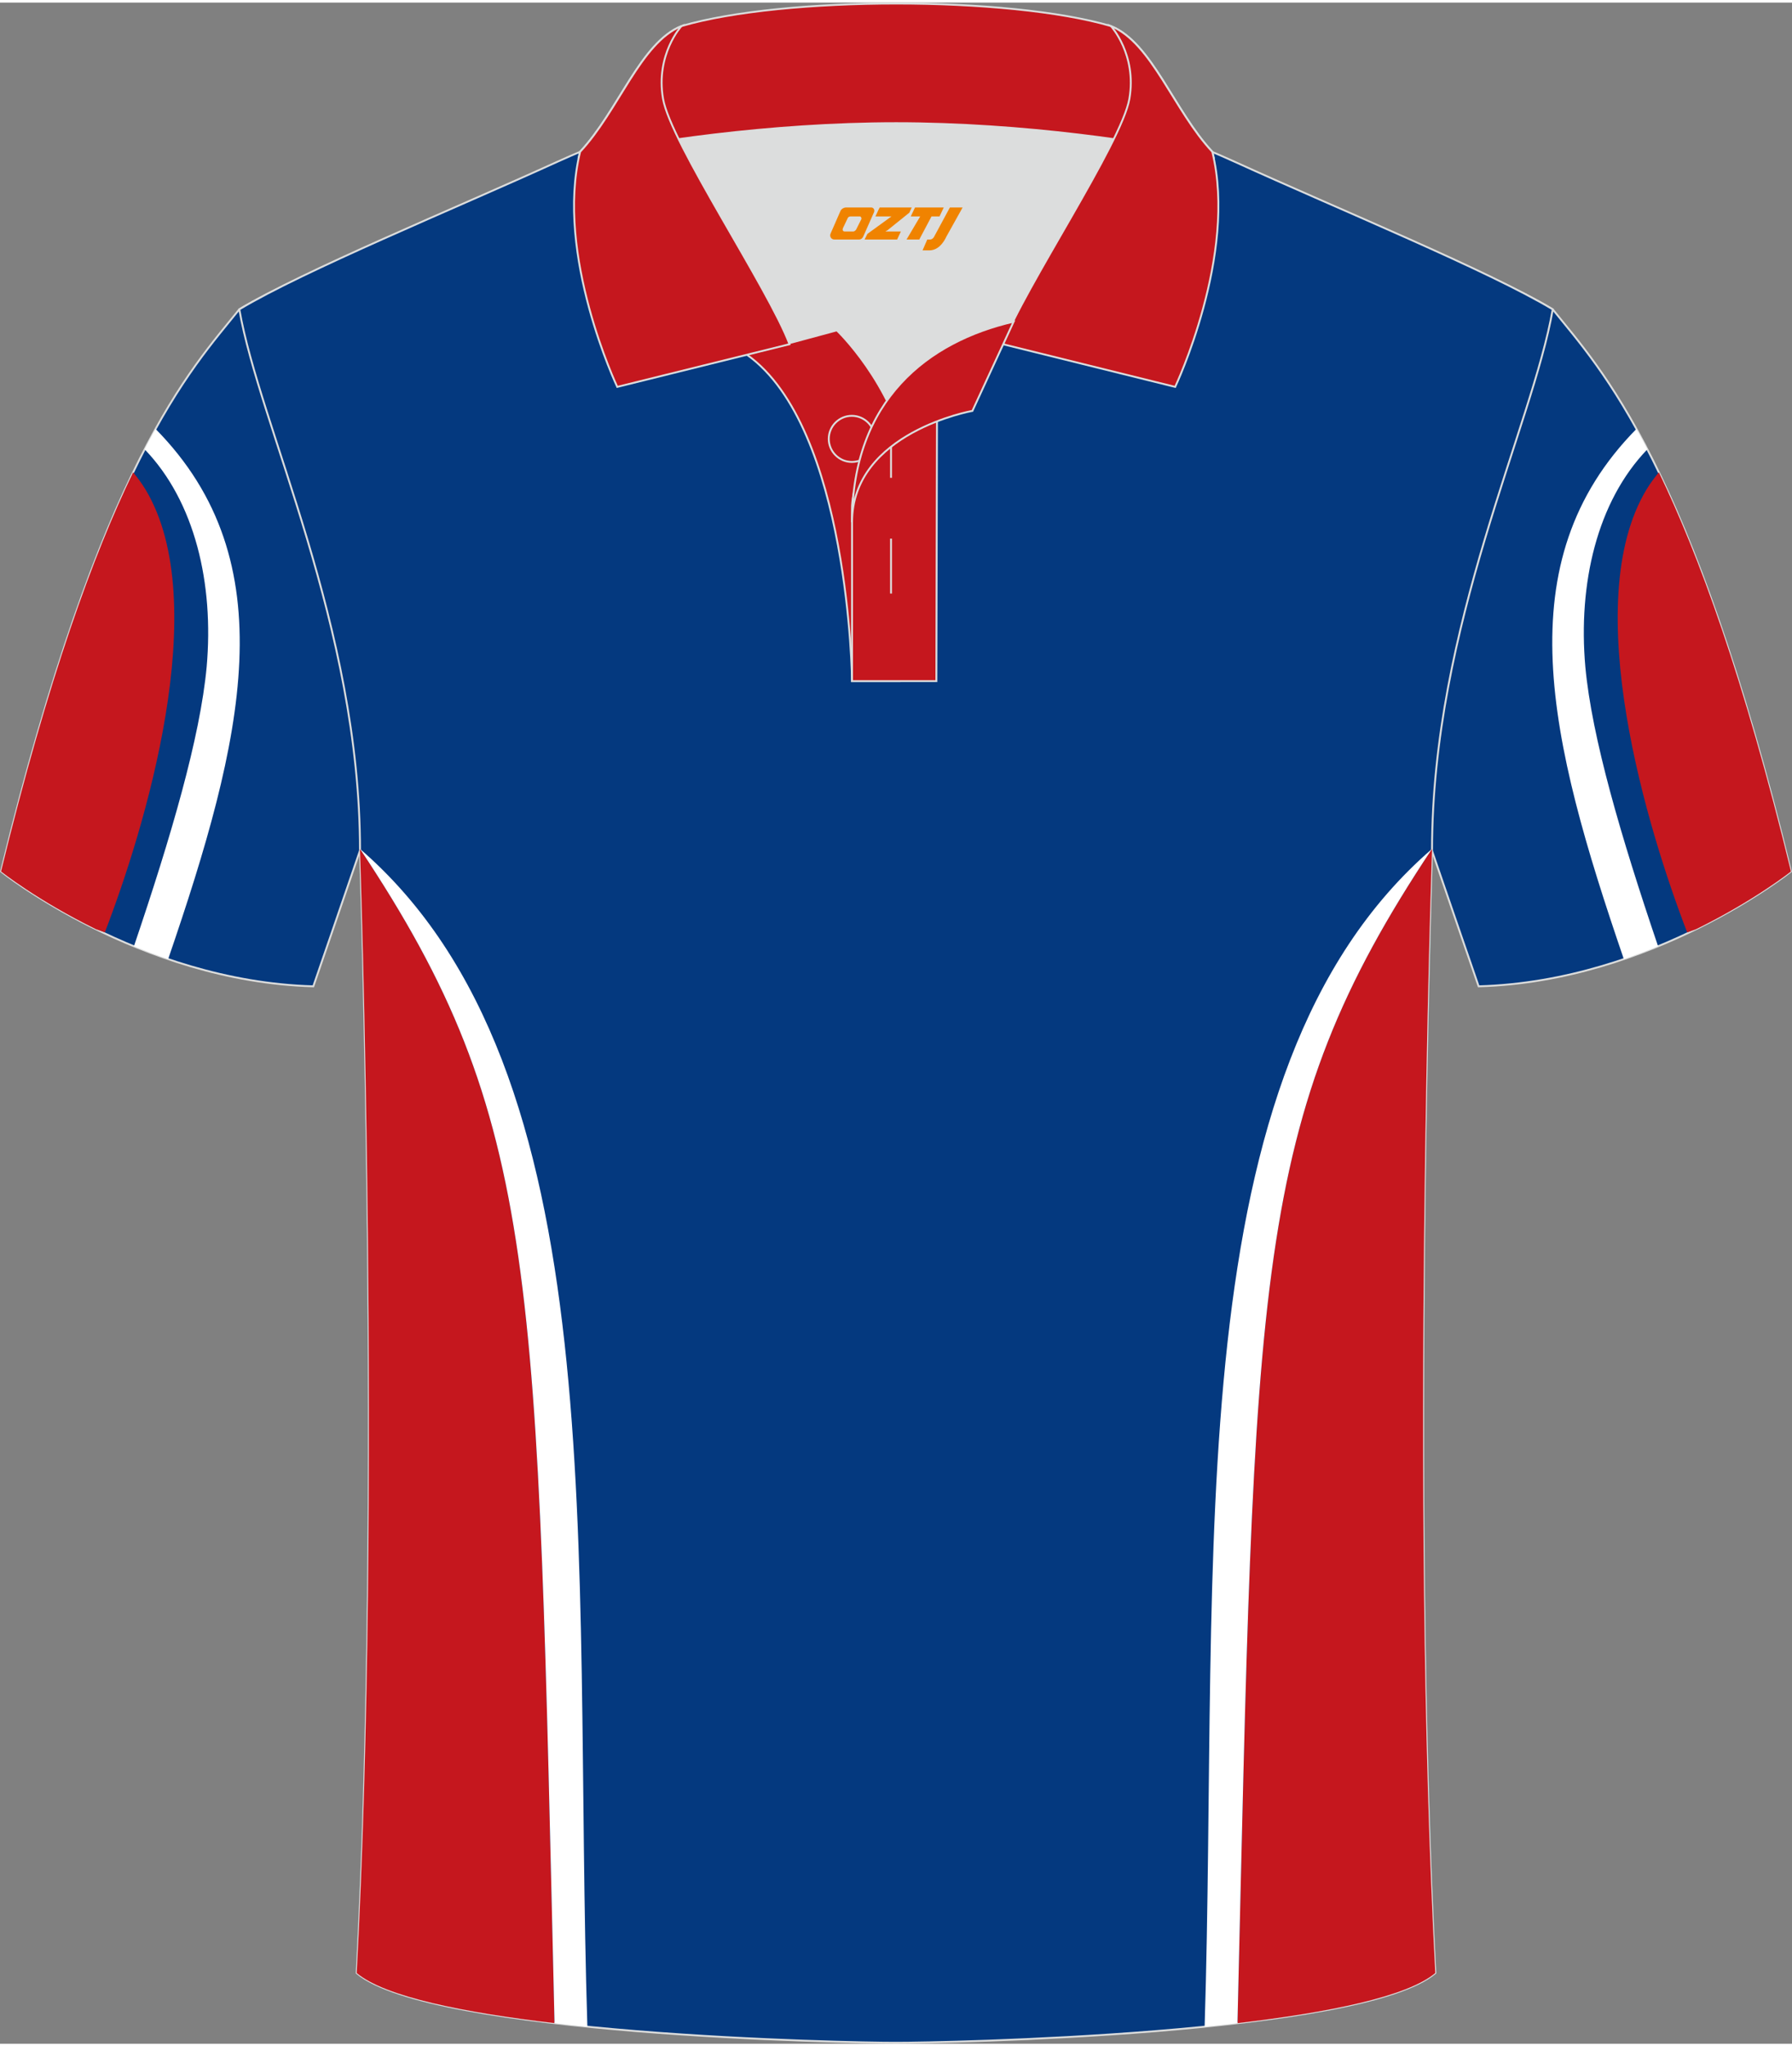 <?xml version="1.0" encoding="utf-8"?>
<!-- Generator: Adobe Illustrator 24.0.1, SVG Export Plug-In . SVG Version: 6.00 Build 0)  -->
<svg xmlns="http://www.w3.org/2000/svg" xmlns:xlink="http://www.w3.org/1999/xlink" version="1.1" id="图层_1" x="0px" y="0px" width="379.8px" height="433.5px" viewBox="0 0 380.23 432.89" enable-background="new 0 0 380.23 432.89" xml:space="preserve">
<rect x="0" y="0" width="380.23" height="432.89" fill="#808080" stroke="none"/>
<path fill-rule="evenodd" clip-rule="evenodd" fill="#04397F" stroke="#DCDDDD" stroke-width="0.4" stroke-miterlimit="22.926" d="  M50.78,65.05C40.53,77.83,21.4,97.42,0.22,184.27c0,0,29.21,23.34,66.26,24.36c0,0,7.17-20.77,9.9-28.78  c22.41-65.09-1.92-119.57,95.72-155.87c-1.44-0.27-3.11-0.27-4.93-0.1l0.09-0.01c-14-0.87-17.89-1.24-23.95,0.66  c-9.65,3.37-15.63,5.8-25.09,10.1C96.25,44.62,64.47,56.82,50.78,65.05z"/>
<g>
	<path fill-rule="evenodd" clip-rule="evenodd" fill="#C5171E" d="M22.24,197.2c8.31-21.55,23.18-69.87,8.6-93.99   c-0.71-1.18-1.69-2.49-2.59-3.59c-8.4,17.38-17.98,43.44-28.03,84.65c0,0,7.68,6.13,20.14,12.25L22.24,197.2z"/>
	<path fill-rule="evenodd" clip-rule="evenodd" fill="#FFFFFF" d="M35.68,202.86c15.99-46.65,25.16-84.2-2.67-112.44   c-0.76,1.37-1.53,2.81-2.32,4.32c10.68,11.08,14.72,28.48,13.16,46.14c-1.39,15.01-7.53,35.93-15.43,59.24   C30.74,201.08,33.16,202,35.68,202.86z"/>
</g>
<path fill-rule="evenodd" clip-rule="evenodd" fill="#04397F" stroke="#DCDDDD" stroke-width="0.4" stroke-miterlimit="22.926" d="  M329.45,65.05C339.7,77.82,358.83,97.41,380,184.27c0,0-29.21,23.34-66.26,24.36c0,0-7.18-20.77-9.91-28.78  c-22.4-65.09,1.93-119.55-95.71-155.86c1.44-0.27,3.11-0.27,4.93-0.1l-0.09-0.01c14-0.87,17.89-1.24,23.95,0.66  c9.65,3.37,15.63,5.8,25.09,10.1C283.99,44.62,315.76,56.82,329.45,65.05z"/>
<g>
	<path fill-rule="evenodd" clip-rule="evenodd" fill="#C5171E" d="M357.99,197.2c-8.31-21.55-23.18-69.87-8.6-93.99   c0.71-1.18,1.69-2.49,2.59-3.59c8.4,17.38,17.98,43.44,28.03,84.65c0,0-7.68,6.13-20.14,12.25L357.99,197.2z"/>
	<path fill-rule="evenodd" clip-rule="evenodd" fill="#FFFFFF" d="M344.55,202.86c-15.99-46.65-25.16-84.2,2.67-112.44   c0.76,1.37,1.53,2.81,2.32,4.32c-10.68,11.08-14.72,28.48-13.16,46.14c1.39,15.01,7.53,35.93,15.43,59.24   C349.5,201.08,347.07,202,344.55,202.86z"/>
</g>
<path fill-rule="evenodd" clip-rule="evenodd" fill="#04397F" stroke="#DCDDDD" stroke-width="0.4" stroke-miterlimit="22.926" d="  M190.12,432.68c9.73,0.03,98.82-1.66,114.43-14.79c-5.38-101.16-0.7-238.05-0.7-238.05c0-47.69,21.33-90.07,25.61-114.78  c-13.69-8.24-45.47-21.27-67.43-31.28c-30.16-13.68-34.29-7.76-71.5-7.76c-37.2,0-42.16-5.92-72.32,7.76  c-21.96,10-53.74,23.04-67.43,31.28c4.28,24.71,25.61,67.09,25.61,114.78c0,0,4.68,136.89-0.7,238.05  C91.3,431.01,180.38,432.72,190.12,432.68z"/>
<g>
	<g>
		<path fill-rule="evenodd" clip-rule="evenodd" fill="#C5171E" d="M262.57,428.52c3.79-158.93,2.97-191.49,41.27-249.03v0.07v0.28    c0,0-4.68,136.89,0.7,238.05C298.54,422.95,281.63,426.3,262.57,428.52z"/>
		<path fill-rule="evenodd" clip-rule="evenodd" fill="#FFFFFF" d="M262.57,428.52c3.78-158.93,2.97-191.49,41.27-249.03    c-54.54,47.12-45.1,149-48.24,249.78C257.94,429.04,260.27,428.79,262.57,428.52z"/>
	</g>
	<g>
		<path fill-rule="evenodd" clip-rule="evenodd" fill="#C5171E" d="M117.66,428.52c-3.78-158.93-2.96-191.49-41.27-249.03v0.06v0.29    c0,0,4.68,136.89-0.7,238.05C81.7,422.95,98.59,426.3,117.66,428.52z"/>
		<path fill-rule="evenodd" clip-rule="evenodd" fill="#FFFFFF" d="M117.66,428.52c-3.77-158.93-2.96-191.49-41.27-249.03    c54.54,47.12,45.1,149,48.24,249.78C122.29,429.04,119.96,428.79,117.66,428.52z"/>
	</g>
</g>
<g>
	<path fill-rule="evenodd" clip-rule="evenodd" fill="#DCDDDD" d="M188.19,84.4c6.39-9.03,16.21-14.25,26.72-16.7   c5.2-10.55,15.95-27.59,21.44-38.81c-26.55-6.47-65.84-6.47-92.39,0c6.37,13.03,19.83,33.89,23.46,43.35l10.12-2.73   C177.56,69.51,183.51,75.13,188.19,84.4z"/>
	
		<path fill-rule="evenodd" clip-rule="evenodd" fill="#C5171E" stroke="#DCDDDD" stroke-width="0.4" stroke-miterlimit="22.926" d="   M158.46,74.66l19.1-5.15c0,0,11.64,11.01,15.17,27.61c3.52,16.6-1.84,46.79-1.84,46.79h-10.1   C180.79,143.9,180.27,90.1,158.46,74.66z"/>
	
		<path fill-rule="evenodd" clip-rule="evenodd" fill="#C5171E" stroke="#DCDDDD" stroke-width="0.4" stroke-miterlimit="22.926" d="   M180.79,106.67v37.23h17.89l0.14-60.26C190.06,86.52,181.28,97.95,180.79,106.67z"/>
	
		<path fill-rule="evenodd" clip-rule="evenodd" fill="#C5171E" stroke="#DCDDDD" stroke-width="0.4" stroke-miterlimit="22.926" d="   M122.8,32.84c13.27-3.23,40.57-7.27,67.36-7.27c26.78,0,54.08,4.04,67.36,7.27l-0.28-1.19c-8.16-8.71-12.82-23.14-21.51-26.67   c-10.85-3.19-28.2-4.78-45.57-4.78c-17.35,0-34.72,1.6-45.57,4.78c-8.7,3.54-13.36,17.96-21.51,26.67L122.8,32.84z"/>
	
		<path fill-rule="evenodd" clip-rule="evenodd" fill="#C5171E" stroke="#DCDDDD" stroke-width="0.4" stroke-miterlimit="22.926" d="   M144.59,4.98c0,0-5.53,6-3.91,15.4c1.62,9.41,22.38,40.19,26.84,52.07l-36.55,9.05c0,0-13.28-27.99-7.88-49.86   C131.24,22.94,135.9,8.52,144.59,4.98z"/>
	
		<path fill-rule="evenodd" clip-rule="evenodd" fill="#C5171E" stroke="#DCDDDD" stroke-width="0.4" stroke-miterlimit="22.926" d="   M235.72,4.98c0,0,5.53,6,3.92,15.4c-1.62,9.41-22.38,40.19-26.84,52.07l36.55,9.05c0,0,13.28-27.99,7.88-49.86   C249.08,22.94,244.41,8.52,235.72,4.98z"/>
	
		<path fill-rule="evenodd" clip-rule="evenodd" fill="#C5171E" stroke="#DCDDDD" stroke-width="0.4" stroke-miterlimit="22.926" d="   M180.74,97.42c2.7,0,4.89-2.19,4.89-4.89c0-2.7-2.2-4.89-4.89-4.89c-2.7,0-4.89,2.2-4.89,4.89   C175.85,95.22,178.06,97.42,180.74,97.42z"/>
	
		<line fill-rule="evenodd" clip-rule="evenodd" fill="none" stroke="#DCDDDD" stroke-width="0.4" stroke-miterlimit="22.926" x1="189.06" y1="113.68" x2="189.06" y2="125.33"/>
	
		<line fill-rule="evenodd" clip-rule="evenodd" fill="none" stroke="#DCDDDD" stroke-width="0.4" stroke-miterlimit="22.926" x1="189.06" y1="89.12" x2="189.06" y2="100.79"/>
	
		<path fill-rule="evenodd" clip-rule="evenodd" fill="#C5171E" stroke="#DCDDDD" stroke-width="0.4" stroke-miterlimit="22.926" d="   M215.07,67.67l-8.74,18.92c0,0-25.54,4.54-25.54,23.62C180.79,84.25,196.95,71.84,215.07,67.67z"/>
	
</g>
<g>
	<path fill="#F08300" d="M201.55,43.45l-3.4,6.3c-0.2,0.3-0.5,0.5-0.8,0.5h-0.6l-1,2.3h1.2c2,0.1,3.2-1.5,3.9-3L204.25,43.45h-2.5L201.55,43.45z"/>
	<polygon fill="#F08300" points="194.35,43.45 ,200.25,43.45 ,199.35,45.35 ,197.65,45.35 ,195.05,50.25 ,192.35,50.25 ,195.25,45.35 ,193.25,45.35 ,194.15,43.45"/>
	<polygon fill="#F08300" points="188.35,48.55 ,187.85,48.55 ,188.35,48.25 ,192.95,44.55 ,193.45,43.45 ,186.65,43.45 ,186.35,44.05 ,185.75,45.35 ,188.55,45.35 ,189.15,45.35 ,184.05,49.05    ,183.45,50.25 ,190.05,50.25 ,190.35,50.25 ,191.15,48.55"/>
	<path fill="#F08300" d="M184.85,43.45H179.55C179.05,43.45,178.55,43.75,178.35,44.15L176.25,48.95C175.95,49.55,176.35,50.25,177.05,50.25h5.2c0.4,0,0.7-0.2,0.9-0.6L185.45,44.45C185.65,43.95,185.35,43.45,184.85,43.45z M182.75,45.95L181.65,48.15C181.45,48.45,181.15,48.55,181.05,48.55l-1.8,0C179.05,48.55,178.65,48.45,178.85,47.85l1-2.1c0.1-0.3,0.4-0.4,0.7-0.4h1.9   C182.65,45.35,182.85,45.65,182.75,45.95z"/>
</g>
</svg>